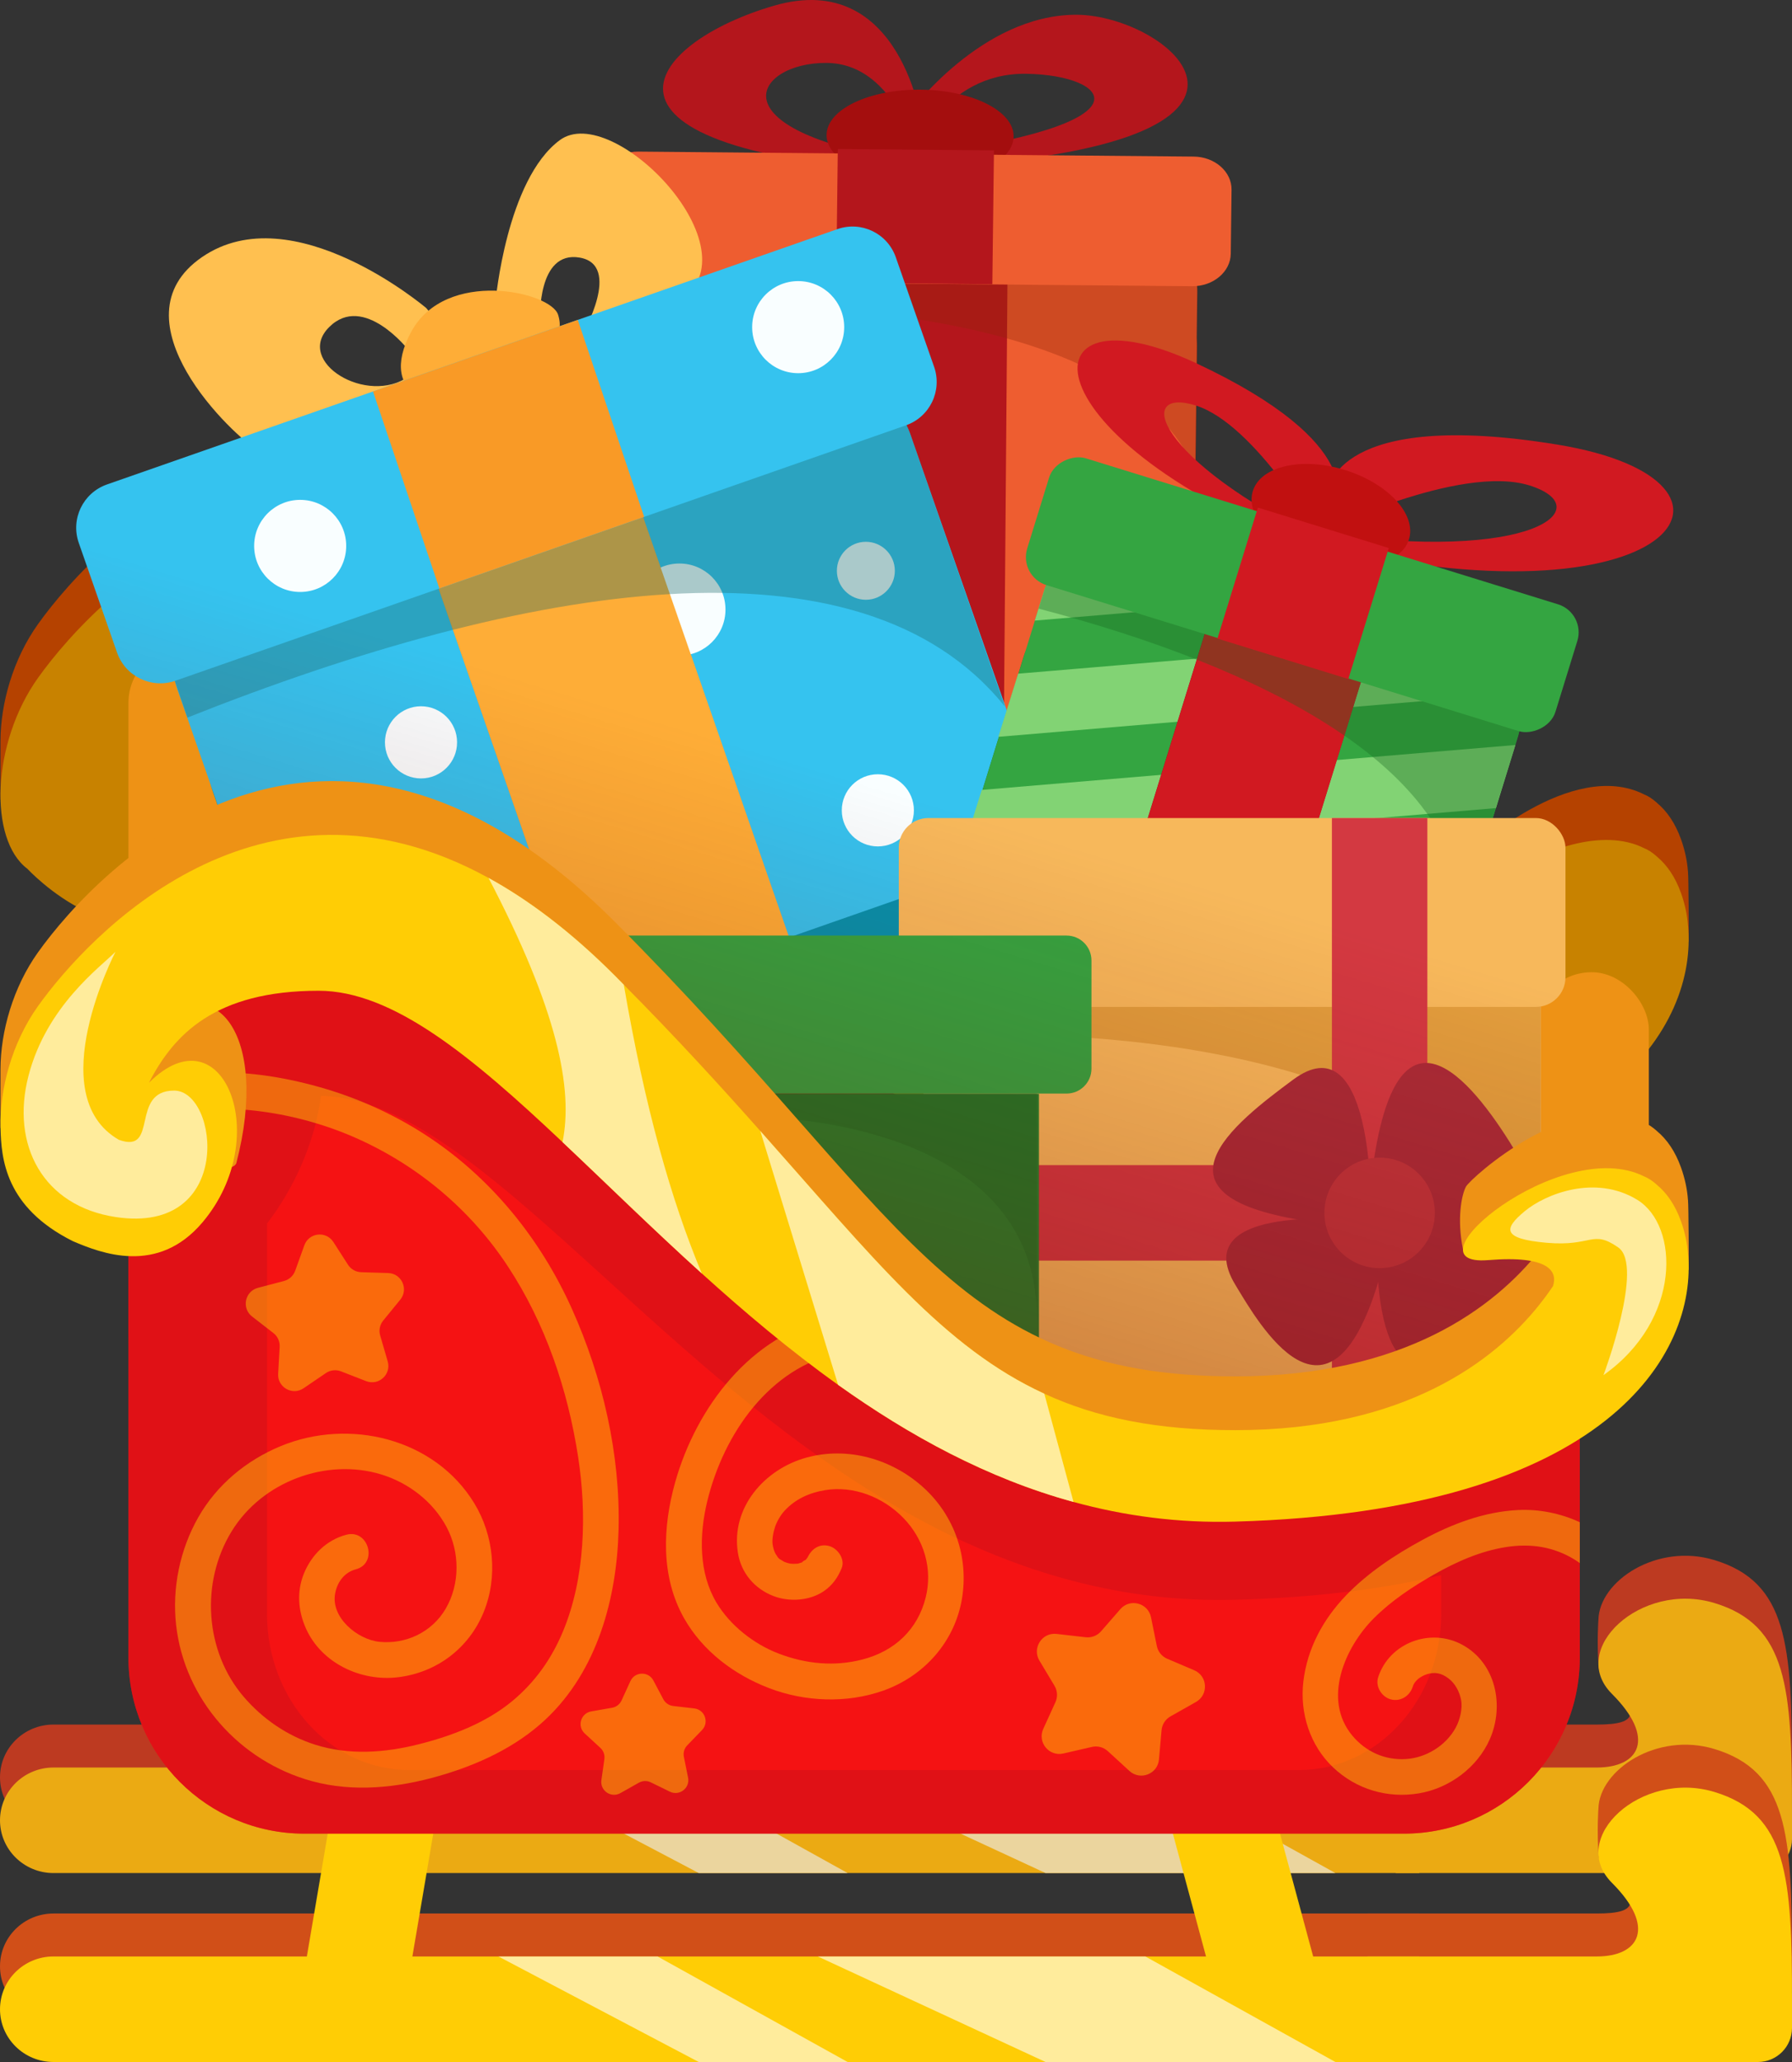 <?xml version="1.0" encoding="UTF-8"?>
<svg id="Layer_1" data-name="Layer 1" xmlns="http://www.w3.org/2000/svg" xmlns:xlink="http://www.w3.org/1999/xlink" viewBox="0 0 300 345">
  <rect x="0" y="0" width="300" height="345" fill="#333333" stroke="none"/>
  <defs>
    <clipPath id="clippath">
      <path d="M174.81,98.786c1.744-5.644,7.733-8.806,13.377-7.062l58.859,18.187c5.644,1.744,8.806,7.733,7.062,13.377l-10.596,34.293c-1.744,5.644-7.733,8.806-13.377,7.062l-70.769-16.552,15.445-49.305Z" style="fill: none;"/>
    </clipPath>
    <linearGradient id="linear-gradient" x1="144.583" y1="130.813" x2="97.81" y2="284.95" gradientUnits="userSpaceOnUse">
      <stop offset="0" stop-color="#760800" stop-opacity="0"/>
      <stop offset=".593" stop-color="#760800" stop-opacity=".5"/>
    </linearGradient>
  </defs>
  <g>
    <path d="M234.688,191.853c-9.442,1.269-18.884,2.537-28.326,3.806-14.67,.553-28.355-2.506-41.053-9.177-13.21-4.297-24.641-11.641-34.292-22.032-10.391-9.651-17.735-21.082-22.032-34.292-3.51-6.681-6.01-13.637-7.52-20.864l-45.239-18.274c-10.246,4.641-20.371,9.591-30.3,14.858-1.483,.787-2.95,1.604-4.424,2.407v114.128c0,16.273,13.192,29.465,29.465,29.465H235.011c16.273,0,29.465-13.192,29.465-29.465v-43.998c-9.084,5.927-19.008,10.415-29.788,13.438Z" style="fill: #be0700;"/>
    <path d="M206.801,190.67c-75.42,2.12-117.74-88.82-153.46-88.82-17.33,0-24.27,7.34-28.4,15.39,10.93-10.921,20.282,.836,14.608,22.51-.933,1.663-4.168-.63-5.658,.86C20.68,153.82,.09,133.778,.09,133.778c0,0-.026-4.335-.01-9.784,.019-6.334,2.103-13.719,6.291-19.585,10.11-14.14,47.88-53.76,96.54-5.11,48.65,48.66,56.08,76.07,103.89,76.07,28.41,0,43.42-11.6,50.93-21.02v-.01c.85-1.06,1.6-2.09,2.26-3.08,.77-2.4-4.76,2.015-15.07,2.855-1.038-5.062-.248-9.095,.496-10.488,.744-1.394,17.748-16.78,29.814-10.717,.68,.27,1.39,.72,2.12,1.38l.04,.04c1.68,1.4,3.06,3.39,4.03,6.1,.67,1.88,1.04,3.68,1.16,5.39,.01,.02,.01,.04,.01,.06,.097,1.016,.146,10.537,.111,11.622-10.803,15.293-17.22,31.508-75.901,33.168Z" style="fill: #b54200;"/>
    <path d="M206.801,199.665c-75.42,2.12-117.74-88.82-153.46-88.82-17.33,0-24.27,7.34-28.4,15.39,12.32-12.31,22.16,10.16,8.95,23.37-13.21,13.21-29.3-4.24-29.3-4.24-6.52-4.88-6.01-21.05,1.78-31.96,10.11-14.14,47.88-53.76,96.54-5.11,48.65,48.66,56.08,76.07,103.89,76.07,28.41,0,43.42-11.6,50.93-21.02v-.01c.85-1.06,1.6-2.09,2.26-3.08,.77-2.4-.55-5.18-10.86-4.34-14.56,1.18,12.17-21.01,26.1-14.01,.68,.27,1.39,.72,2.12,1.38l.04,.04c1.68,1.4,3.06,3.39,4.03,6.1,.67,1.88,1.04,3.68,1.16,5.39,.01,.02,.01,.04,.01,.06,1.58,16.47-13.25,43.02-75.79,44.79Z" style="fill: #c88200;"/>
    <rect x="21.502" y="108.043" width="19.146" height="48.488" rx="9.573" ry="9.573" style="fill: #ee9215;"/>
    <rect x="256.887" y="162.664" width="19.146" height="48.488" rx="9.573" ry="9.573" style="fill: #ee9215;"/>
  </g>
  <path d="M116.857,47.655l72.527,.649c6.139,.055,11.063,4.363,10.999,9.621l-.452,37.054c-.064,5.259-5.093,9.477-11.231,9.422l-72.527-.649c-6.139-.055-11.063-4.363-10.999-9.621l.452-37.054c.064-5.259,5.093-9.477,11.231-9.422Z" style="fill: #d84119;"/>
  <g>
    <path d="M129.621,.941c-21.377,6.179-36.196,24.33,24.632,28.016l.085-7.98c.121,.054-3.339-26.215-24.717-20.036Zm8.755,9.586c12.055,.11,15.422,16.651,15.422,16.651-35.167-5.011-27.477-16.761-15.422-16.651Z" style="fill: #b4161c;"/>
    <path d="M152.245,18.863l-.109,9.284c71.181-3.008,43.974-25.678,28.035-25.678s-27.926,16.394-27.926,16.394Zm.538,7.206s5.009-13.911,19.011-13.723c14.002,.188,22.188,8.538-19.011,13.723Z" style="fill: #b4161c;"/>
    <ellipse cx="154.033" cy="22.7" rx="7.698" ry="15.657" transform="translate(130.115 176.548) rotate(-89.546)" style="fill: #a40e0e;"/>
    <path d="M117.998,37.614l70.354,.63c6.739,.06,12.145,4.789,12.074,10.562l-.429,35.193c-.07,5.773-5.59,49.765-12.329,49.705l-70.354-39.991c-6.739-.06-12.145-4.789-12.074-10.562l.429-35.193c.07-5.773,5.59-10.404,12.329-10.343Z" style="fill: #ee5d30;"/>
    <polygon points="137.613 30.516 168.79 30.795 168.018 126.615 136.84 118.166 137.613 30.516" style="fill: #b4161c;"/>
    <path d="M200.605,38.292l-.44,40.683c-9.205-22.763-50.068-29.259-94.423-27.977l.127-13.613,94.736,.908,0-0-0,0Z" style="fill: #92270b; isolation: isolate; opacity: .35;"/>
    <path d="M106.873,25.366l92.952,.832c3.544,.032,6.387,2.518,6.349,5.554l-.131,10.699c-.037,3.036-2.94,5.471-6.484,5.439l-92.952-.832c-3.544-.032-6.387-2.518-6.349-5.554l.131-10.699c.037-3.036,2.94-5.471,6.484-5.439Z" style="fill: #ee5d30;"/>
    <polygon points="140.259 24.928 166.399 25.162 166.126 47.554 139.986 47.32 140.259 24.928" style="fill: #b4161c;"/>
  </g>
  <rect x="40.671" y="91.004" width="129.922" height="89.674" rx="18.683" ry="18.683" transform="translate(-38.897 42.448) rotate(-19.261)" style="fill: #0491ad;"/>
  <g>
    <path d="M93.71,23.452c-8.926,6.607-10.745,26.946-10.745,26.946,4.37,11.8,17.69,8.56,30.78,0,13.1-8.55-11.109-33.553-20.035-26.946Zm3.818,32.438l-7.113-2.372s-.534-11.651,6.627-10.418,.486,12.789,.486,12.789Z" style="fill: #ffc050;"/>
    <path d="M71.365,51.549s-22.34-18.99-37.55-8.53c-15.22,10.46,5.27,30.08,9.63,32.51,4.37,2.43,30.45-10.43,31.59-14.43,1.14-3.99-3.67-9.55-3.67-9.55Zm-2.93,11.42c-6.94,4.97-19.16-2.42-13.34-8.23,5.81-5.82,13.34,3.89,13.34,3.89,0,0,6.93-.63,0,4.34Z" style="fill: #ffc050;"/>
    <path d="M82.534,64.493c-9.513,5.631-19.5,1.795-13.715-8.938s23.393-6.759,24.611-2.897c1.218,3.861-1.383,6.204-10.896,11.835Z" style="fill: #fead37;"/>
  </g>
  <rect x="35.332" y="75.625" width="129.922" height="89.674" rx="16.744" ry="16.744" transform="translate(-34.123 39.826) rotate(-19.261)" style="fill: #35c3ef;"/>
  <polygon points="103.232 184.264 69.939 88.46 104.134 76.434 137.428 172.239 103.232 184.264" style="fill: #f99a26;"/>
  <circle cx="113.748" cy="101.988" r="7.705" style="fill: #f9feff;"/>
  <circle cx="144.954" cy="95.5" r="4.851" style="fill: #f9feff;"/>
  <polygon points="97.933 168.931 64.639 73.126 98.834 61.101 132.128 156.905 97.933 168.931" style="fill: #fead37;"/>
  <path d="M146.839,56.698l21.376,61.499c-24.187-30.065-80.23-20.646-136.845,1.866l-7.081-20.53,122.55-42.835,0,0,0,0Z" style="fill: #196768; isolation: isolate; opacity: .35;"/>
  <circle cx="62.03" cy="159.194" r="8.408" style="fill: #f9feff;"/>
  <circle cx="70.482" cy="124.205" r="6.037" style="fill: #f9feff;"/>
  <circle cx="146.96" cy="135.58" r="6.037" style="fill: #f9feff;"/>
  <g>
    <rect x="177.428" y="96.615" width="57.286" height="82.997" rx="11.935" ry="11.935" transform="translate(13.277 294.226) rotate(-72.829)" style="fill: #26822c;"/>
    <g>
      <path d="M200.17,60.729c-29.281-13.64-29.038,12.814,21.061,31.681l2.421-7.739c-.099-.106,5.697-10.305-23.482-23.942l0,0Zm-.033,7.099c10.083,3.117,21.159,22.629,21.159,22.629-28.045-13.702-31.242-25.746-21.159-22.629Z" style="fill: #d11921;"/>
      <path d="M222.406,81.953l-2.774,9.065c60.628,14.795,78.252-10.545,41.102-16.628-37.15-6.084-38.328,7.563-38.328,7.563l0-0-0-0Zm-1.578,7.15s23.541-11.558,35.252-7.872c11.71,3.686,.795,13.096-35.252,7.872l-0-0,0,0Z" style="fill: #d11921;"/>
    </g>
    <ellipse cx="222.805" cy="86.201" rx="7.919" ry="13.679" transform="translate(74.67 273.626) rotate(-72.829)" style="fill: #c11010;"/>
    <rect x="180.518" y="86.685" width="57.286" height="82.997" rx="10.696" ry="10.696" transform="translate(24.942 290.18) rotate(-72.829)" style="fill: #34a541;"/>
    <g style="clip-path: url(#clippath);">
      <g>
        <rect x="152.741" y="127.954" width="123.718" height="10.25" transform="translate(-10.403 18.464) rotate(-4.81)" style="fill: #82d374;"/>
        <rect x="165.241" y="89.031" width="123.718" height="10.25" transform="translate(-7.096 19.375) rotate(-4.81)" style="fill: #82d374;"/>
        <rect x="158.991" y="108.493" width="123.718" height="10.25" transform="translate(-8.75 18.919) rotate(-4.81)" style="fill: #82d374;"/>
        <rect x="146.491" y="147.416" width="123.718" height="10.25" transform="translate(-12.057 18.008) rotate(-4.81)" style="fill: #82d374;"/>
        <rect x="140.241" y="166.878" width="123.718" height="10.25" transform="translate(-13.711 17.553) rotate(-4.81)" style="fill: #82d374;"/>
      </g>
    </g>
    <rect x="174.785" y="120.882" width="64.793" height="27.357" transform="translate(17.454 292.784) rotate(-72.829)" style="fill: #930d17;"/>
    <rect x="177.865" y="110.986" width="64.793" height="27.357" transform="translate(29.079 288.751) rotate(-72.829)" style="fill: #d11921;"/>
    <path d="M257.275,113.069l-12.344,39.718c-1.026-24.629-33.404-41.048-71.043-50.956l4.149-13.238,79.238,24.476-0,0-0,0Z" style="fill: #196821; isolation: isolate; opacity: .35;"/>
    <rect x="206.905" y="53.222" width="22.215" height="92.562" rx="4.905" ry="4.905" transform="translate(58.583 278.424) rotate(-72.829)" style="fill: #34a541;"/>
    <rect x="206.686" y="87.798" width="22.935" height="22.935" transform="translate(58.909 278.391) rotate(-72.829)" style="fill: #d11921;"/>
  </g>
  <path d="M156.383,61.383c1.392,3.999-.716,8.385-4.729,9.781l-43.816,15.313-34.282,11.982-44.186,15.438c-3.999,1.392-8.385-.716-9.781-4.729l-6.396-18.32c-1.41-4.008,.703-8.38,4.711-9.79l44.542-15.558,34.282-11.982,43.464-15.18c3.995-1.405,8.38,.703,9.777,4.716l6.413,18.329Z" style="fill: #35c3ef;"/>
  <polygon points="96.728 53.518 107.838 86.477 73.556 98.459 62.446 65.5 96.728 53.518" style="fill: #f99a26;"/>
  <circle cx="133.624" cy="54.735" r="7.705" style="fill: #f9feff;"/>
  <circle cx="50.253" cy="91.339" r="7.705" style="fill: #f9feff;"/>
  <g>
    <path d="M257.933,172.668v72.783c0,5.199-4.219,9.418-9.418,9.418h-84.491c-5.199,0-9.41-4.219-9.41-9.418v-72.783c0-5.199,4.211-9.418,9.41-9.418h84.491c5.2,0,9.418,4.219,9.418,9.418Z" style="fill: #e29e3d;"/>
    <rect x="222.977" y="150.988" width="15.976" height="103.881" style="fill: #aa2b37;"/>
    <g>
      <path d="M257.933,158.549v72.783c0,5.199-4.219,9.418-9.418,9.418h-84.491c-5.199,0-9.41-4.219-9.41-9.418v-72.783c0-5.199,4.211-9.418,9.41-9.418h84.491c5.2,0,9.418,4.219,9.418,9.418Z" style="fill: #f7b85b;"/>
      <path d="M257.933,158.549v65.719c0-58.455-103.32-50.893-103.32-50.893v-14.827c0-5.199,4.211-9.418,9.41-9.418h84.491c5.2,0,9.418,4.219,9.418,9.418Z" style="fill: #e29e3d;"/>
      <rect x="150.467" y="136.87" width="111.608" height="31.599" rx="4.955" ry="4.955" style="fill: #f7b85b;"/>
      <rect x="222.977" y="136.87" width="15.976" height="103.881" style="fill: #d33941;"/>
      <rect x="198.269" y="151.285" width="15.976" height="103.288" transform="translate(409.186 -3.328) rotate(90)" style="fill: #d33941;"/>
      <g>
        <path d="M229.438,200.062s.014-29.018-12.947-19.426c-9.807,7.258-25.936,19.642,2.985,23.749,31.777,4.513,9.962-4.323,9.962-4.323Z" style="fill: #aa2b37;"/>
        <path d="M227.498,204.154s-29.03-3.016-20.702,10.791c4.029,6.68,15.608,26.887,23.932-.423,9.358-30.701-3.231-10.368-3.231-10.368Z" style="fill: #aa2b37;"/>
        <path d="M230.556,206.136s-1.532,29.628,11.594,20.263c11.659-8.318,27.408-19.332-1.36-23.897-31.699-5.03-10.233,3.635-10.233,3.635Z" style="fill: #aa2b37;"/>
        <path d="M233.134,203.578s29.214,3.56,20.955-10.29c-7.072-11.859-19.41-27.748-23.936-.153-5.195,31.672,2.98,10.443,2.98,10.443Z" style="fill: #aa2b37;"/>
        <circle cx="230.965" cy="202.929" r="9.245" style="fill: #c0343b;"/>
      </g>
    </g>
  </g>
  <rect x="127.893" y="183.027" width="46.038" height="44.418" style="fill: #26822c;"/>
  <path d="M127.281,186.936s46.302,.028,46.302,33.542v-42.797h-54.779l8.478,9.255Z" style="fill: #196821; isolation: isolate; opacity: .35;"/>
  <path d="M178.556,156.531H55.663l34.131,26.437h88.763c2.3,0,4.165-1.865,4.165-4.165v-18.106c0-2.3-1.865-4.165-4.165-4.165Z" style="fill: #34a541;"/>
  <path d="M174.912,125.018c-48.717-16.542-98.156-31.099-146.937-47.475l-10.073,3.516c-4,1.41-6.12,5.78-4.71,9.79l6.4,18.32c1.39,3.97,5.7,6.08,9.67,4.76l.02,.06,.02,.06c.11,.44,.25,.88,.4,1.32l5.68,16.26c.09,.32,.19,.64,.3,.95l17.25,49.38c3.41,9.74,14.06,14.88,23.8,11.47l26.47-9.25,.03,.09,3.7-1.3h16.71l3.64,3.97s.21,0,.61,.01v40.5h26.62v16.72c0,5.07,4.1,9.18,9.16,9.18h82.31c5.07,0,11.951-14.418,11.951-19.488l.001-65.393c2.29-.37,4.141-2.555,4.141-4.955v-13.577c-28.298-8.61-59.157-15.409-87.163-24.918Z" style="fill: url(#linear-gradient); opacity: .64;"/>
  <g>
    <g>
      <g>
        <path d="M237.606,288.543H8.953C4.008,288.543,0,292.495,0,297.372s4.008,8.829,8.953,8.829H237.606v-17.658Z" style="fill: #bd3a21;"/>
        <path d="M228.951,288.543h38.392c7.088,0,7.76-1.9,.303-9.357-.343-4.452-.055-8.184-.055-8.184,.15-6.49,9.793-12.881,19.391-9.99,12.256,3.692,13.017,14.176,13.017,34.996v4.495c0,3.148-2.552,5.699-5.699,5.699h-60.624l-4.725-17.658Z" style="fill: #bd3a21;"/>
      </g>
      <g>
        <path d="M237.606,295.729H8.953C4.008,295.729,0,299.682,0,304.558s4.008,8.829,8.953,8.829H237.606v-17.658Z" style="fill: #ebaa13;"/>
        <path d="M228.951,295.729h38.392c7.088,0,9.967-4.866,2.51-12.323-7.457-7.457,4.873-18.901,17.129-15.209s13.017,14.176,13.017,34.996v4.495c0,3.148-2.552,5.699-5.699,5.699h-60.624l-4.725-17.658Z" style="fill: #ebaa13;"/>
      </g>
      <path d="M222.377,305.131l-17.049,3.293-12.159-45.027c-1.075-3.982,1.87-7.947,6.578-8.856l0-0c4.708-.909,9.396,1.581,10.471,5.563l12.159,45.027Z" style="fill: #ebaa13;"/>
      <path d="M66.788,308.96l-17.31-2.107,7.779-45.715c.688-4.043,5.12-6.848,9.9-6.267l0,0c4.78,.582,8.097,4.331,7.409,8.373l-7.779,45.715Z" style="fill: #ebaa13;"/>
      <polygon points="136.913 295.729 175.039 313.387 223.559 313.387 191.741 295.729 136.913 295.729 136.913 295.729" style="fill: #ebd59e;"/>
      <polygon points="83.442 295.729 116.98 313.387 141.9 313.387 110.082 295.729 83.442 295.729" style="fill: #ebd59e;"/>
    </g>
    <g>
      <g>
        <path d="M237.606,320.155H8.953C4.008,320.155,0,324.108,0,328.985s4.008,8.829,8.953,8.829H237.606v-17.658Z" style="fill: #d14f18;"/>
        <path d="M228.951,320.155h38.392c7.088,0,7.76-1.9,.303-9.357-.343-4.452-.055-8.184-.055-8.184,.15-6.49,9.793-12.881,19.391-9.99,12.256,3.692,13.017,14.176,13.017,34.996v4.495c0,3.148-2.552,5.699-5.699,5.699h-60.624l-4.725-17.658Z" style="fill: #d14f18;"/>
      </g>
      <g>
        <path d="M237.606,327.342H8.953C4.008,327.342,0,331.294,0,336.171s4.008,8.829,8.953,8.829H237.606v-17.658Z" style="fill: #ffcd05;"/>
        <path d="M228.951,327.342h38.392c7.088,0,9.967-4.866,2.51-12.323-7.457-7.457,4.873-18.901,17.129-15.209s13.017,14.176,13.017,34.996v4.495c0,3.148-2.552,5.699-5.699,5.699h-60.624l-4.725-17.658Z" style="fill: #ffcd05;"/>
      </g>
      <path d="M222.377,336.744l-17.049,3.293-12.159-45.027c-1.075-3.982,1.87-7.947,6.578-8.856l0-0c4.708-.909,9.396,1.581,10.471,5.563l12.159,45.027Z" style="fill: #ffcd05;"/>
      <path d="M66.788,340.573l-17.31-2.107,7.779-45.715c.688-4.043,5.12-6.848,9.9-6.267l0,0c4.78,.582,8.097,4.331,7.409,8.373l-7.779,45.715Z" style="fill: #ffcd05;"/>
      <polygon points="136.913 327.342 175.039 345 223.559 345 191.741 327.342 136.913 327.342 136.913 327.342" style="fill: #ffec9c;"/>
      <polygon points="83.442 327.342 116.98 345 141.9 345 110.082 327.342 83.442 327.342" style="fill: #ffec9c;"/>
    </g>
    <path d="M234.688,246.769c-9.442,1.269-18.884,2.537-28.326,3.806-14.67,.553-28.355-2.506-41.053-9.177-13.21-4.297-24.641-11.641-34.292-22.032-10.391-9.651-17.735-21.082-22.032-34.292-3.51-6.681-6.01-13.637-7.52-20.864l-45.239-18.274c-10.246,4.641-20.371,9.591-30.3,14.858-1.483,.787-2.95,1.604-4.424,2.407v114.128c0,16.273,13.192,29.465,29.465,29.465H235.011c16.273,0,29.465-13.192,29.465-29.465v-43.998c-9.084,5.927-19.008,10.415-29.788,13.438Z" style="fill: #f51213;"/>
    <path d="M234.683,246.766c-9.44,1.27-18.88,2.54-28.32,3.81-14.67,.55-28.36-2.51-41.05-9.18-13.21-4.29-24.65-11.64-34.3-22.03-10.39-9.65-17.73-21.08-22.03-34.29-3.51-6.68-6.01-13.64-7.52-20.86l-45.24-18.28c-10.24,4.64-20.37,9.59-30.3,14.86-1.48,.79-2.95,1.6-4.42,2.41v114.12c0,16.28,13.19,29.47,29.46,29.47H235.013c16.27,0,29.46-13.19,29.46-29.47v-43.99c-9.08,5.92-19.01,10.41-29.79,13.43Zm6.59,23.26c0,14.43-10.67,26.13-23.84,26.13H68.543c-13.17,0-23.84-11.7-23.84-26.13v-65.31c4.63-6.03,8.08-13.81,9.02-21.37,12.33,.21,25.45,10.6,40.45,24.03,7.29,6.51,15.02,13.75,23.32,20.87,7.16,6.15,14.74,12.23,22.82,17.7,11.95,8.08,25,14.85,39.41,18.59,8.53,2.23,17.54,3.38,27.08,3.13,13.66-.37,25.04-1.85,34.47-4.12v6.48Z" style="fill: #cc111a; opacity: .5;"/>
    <g>
      <path d="M57.981,256.782c-3.32,.877-5.826,3.36-7.104,6.493-1.236,3.03-.97,6.313,.371,9.26,2.636,5.794,9.225,8.832,15.377,8.091,6.477-.78,11.855-4.831,14.336-10.871,2.415-5.88,1.734-12.857-1.573-18.26-6.655-10.876-20.941-14.271-32.384-9.545-5.765,2.381-10.695,6.461-13.805,11.909-3.078,5.393-4.41,11.857-3.716,18.027,1.402,12.471,10.657,22.812,22.72,26.117,6.972,1.91,14.4,1.12,21.264-.856,6.553-1.886,12.931-4.811,17.937-9.53,8.594-8.102,11.863-20.197,12.152-31.677,.318-12.597-2.653-25.453-7.794-36.912-5.338-11.899-13.782-22.256-24.798-29.317-5.418-3.473-11.414-6.135-17.612-7.865-6.04-1.685-12.7-2.761-18.985-2.286-3.161,.239-6.423,1.079-8.573,3.58-1.055,1.228-1.207,3.036,0,4.243,1.08,1.08,3.182,1.234,4.243,0,1.415-1.647,3.535-1.85,5.805-1.885,2.672-.041,5.37,.122,8.017,.478,5.514,.743,11.023,2.299,16.094,4.588,10.204,4.606,18.883,11.929,25.046,21.283,6.313,9.581,10.046,20.623,11.787,31.921,1.459,9.47,1.178,20.26-2.531,29.171-1.909,4.588-4.663,8.48-8.448,11.633-4.461,3.716-10.169,5.872-15.737,7.274-5.691,1.432-11.67,1.853-17.328,.058-4.602-1.46-8.756-4.281-11.949-8.013-6.497-7.595-7.273-19.086-2.028-27.659,5.138-8.398,15.92-12.327,25.054-9.539,4.573,1.396,8.661,4.53,10.937,8.792,2.232,4.179,2.265,9.517-.122,13.636-2.319,4-6.731,6.023-11.132,5.573-3.669-.375-8.212-4.109-7.382-8.166,.412-2.014,1.66-3.487,3.454-3.961,3.73-.986,2.148-6.775-1.595-5.786h0Z" style="fill: #ffcd05; opacity: .47;"/>
      <path d="M138.958,220.554c-13.236,2.763-22.401,14.948-25.912,27.392-2.116,7.497-2.472,15.842,1.478,22.811,3.116,5.497,8.358,9.429,14.186,11.674,6.015,2.317,13.037,2.597,19.14,.44,6.83-2.413,11.993-8.165,13.196-15.396,1.153-6.934-1.243-13.889-6.481-18.62-5.246-4.738-12.59-6.864-19.496-4.997-7.053,1.907-12.74,8.368-11.535,15.958,.537,3.381,2.812,6.024,5.965,7.23,2.65,1.013,6.072,.797,8.439-.838,1.435-.991,2.316-2.248,2.968-3.848,.612-1.501-.664-3.297-2.095-3.69-1.718-.472-3.076,.589-3.69,2.095,.236-.58-.146,.17-.194,.239,.363-.524-.142,.096-.219,.17,.523-.501-.907,.436-.233,.163-.25,.101-.512,.149-.765,.237-.761,.263,.333,.001-.141,.045-.229,.021-.458,.032-.688,.03-.185-.001-.37-.01-.554-.025,.336,.056,.326,.053-.03-.01-.181-.045-.363-.08-.542-.131-.065-.019-.894-.346-.325-.084-.188-.086-1.173-.756-.782-.422-.208-.178-.407-.373-.584-.584,.421,.502-.218-.399-.238-.435-.19-.351-.395-.944-.48-1.567-.107-.786,.07-1.917,.409-2.928,.296-.883,.916-1.964,1.587-2.693,1.791-1.948,4.16-3.021,6.789-3.451,4.763-.78,9.707,1.164,13.101,4.653,3.504,3.603,4.926,8.573,3.735,13.318-1.338,5.328-5.161,8.97-10.617,10.372-4.599,1.182-9.373,.78-14.044-1.019-4.094-1.577-8.057-4.659-10.353-8.49-2.962-4.943-2.95-11.246-1.536-17.034,2.745-11.235,10.408-22.332,22.137-24.781,1.587-.331,2.505-2.199,2.095-3.69-.452-1.646-2.099-2.428-3.69-2.095h0Z" style="fill: #ffcd05; opacity: .47;"/>
      <path d="M264.476,254.688c-3.195-1.476-6.777-2.213-10.307-2.041-5.676,.276-11.073,2.312-16.026,4.995-4.604,2.494-9.158,5.504-12.803,9.292-3.841,3.991-6.494,8.886-7.147,14.423-.619,5.252,1.102,10.669,4.97,14.343,3.87,3.676,9.098,5.227,14.342,4.358,5.106-.846,9.815-4.314,11.91-9.073,2.461-5.592,1.038-12.742-4.641-15.811-5.299-2.864-12.18-.333-14.056,5.459-.499,1.541,.583,3.275,2.095,3.69,1.625,.446,3.189-.548,3.69-2.095,.156-.483,.308-.765,.874-1.291,.313-.29,1.065-.696,1.558-.836,1.245-.355,2.3-.233,3.561,.721,1.09,.824,1.84,2.175,2.118,3.657,.239,1.275-.151,3.181-.904,4.565-1.668,3.064-5.005,5.059-8.336,5.269-3.492,.22-6.723-1.205-8.993-3.937-5.026-6.051-1.263-14.75,3.633-19.639,2.929-2.924,6.414-5.227,9.996-7.27,3.779-2.155,7.828-3.956,12.156-4.629,4.113-.639,7.961-.036,11.435,2.1,.291,.179,.583,.385,.874,.594v-6.846Z" style="fill: #ffcd05; opacity: .47;"/>
    </g>
    <path d="M61.297,231.084l-4.213-1.639c-.837-.326-1.78-.218-2.523,.287l-3.738,2.542c-1.87,1.271-4.386-.153-4.258-2.411l.257-4.513c.051-.897-.342-1.761-1.052-2.311l-3.572-2.77c-1.787-1.386-1.21-4.219,.977-4.795l4.371-1.151c.868-.229,1.569-.87,1.873-1.715l1.53-4.253c.766-2.128,3.639-2.454,4.862-.552l2.445,3.802c.486,.755,1.312,1.223,2.21,1.251l4.518,.141c2.26,.071,3.458,2.702,2.028,4.453l-2.86,3.5c-.568,.695-.758,1.626-.507,2.488l1.262,4.341c.631,2.171-1.501,4.124-3.609,3.304Z" style="fill: #ffcd05; opacity: .47;"/>
    <path d="M112.145,299.773l-3.194-1.563c-.634-.31-1.381-.289-1.996,.058l-3.098,1.745c-1.55,.873-3.428-.41-3.178-2.171l.499-3.52c.099-.699-.152-1.403-.672-1.881l-2.617-2.407c-1.309-1.204-.669-3.386,1.083-3.693l3.502-.613c.696-.122,1.287-.578,1.581-1.22l1.48-3.232c.741-1.617,3.014-1.683,3.847-.112l1.665,3.141c.331,.624,.947,1.045,1.649,1.127l3.532,.409c1.767,.205,2.532,2.346,1.295,3.624l-2.473,2.554c-.491,.507-.701,1.224-.562,1.916l.702,3.485c.351,1.744-1.449,3.133-3.047,2.351Z" style="fill: #ffcd05; opacity: .47;"/>
    <path d="M189.076,296.303l-3.617-3.316c-.719-.659-1.715-.922-2.665-.703l-4.783,1.1c-2.393,.55-4.377-1.882-3.359-4.116l2.036-4.465c.405-.887,.347-1.916-.155-2.752l-2.524-4.209c-1.263-2.105,.437-4.745,2.876-4.466l4.876,.557c.969,.111,1.93-.262,2.57-.998l3.223-3.701c1.612-1.851,4.648-1.05,5.136,1.355l.977,4.809c.194,.955,.846,1.754,1.743,2.136l4.515,1.921c2.259,.961,2.435,4.095,.298,5.304l-4.272,2.415c-.849,.48-1.407,1.346-1.493,2.318l-.432,4.888c-.216,2.445-3.143,3.581-4.952,1.922Z" style="fill: #ffcd05; opacity: .47;"/>
    <path d="M206.801,245.586c-75.42,2.12-117.74-88.82-153.46-88.82-17.33,0-24.27,7.34-28.4,15.39,10.93-10.921,20.282,.836,14.608,22.51-.933,1.663-4.168-.63-5.658,.86C20.68,208.736,.09,188.694,.09,188.694c0,0-.026-4.335-.01-9.784,.019-6.334,2.103-13.719,6.291-19.585,10.11-14.14,47.88-53.76,96.54-5.11,48.65,48.66,56.08,76.07,103.89,76.07,28.41,0,43.42-11.6,50.93-21.02v-.01c.85-1.06,1.6-2.09,2.26-3.08,.77-2.4-4.76,2.015-15.07,2.855-1.038-5.062-.248-9.095,.496-10.488,.744-1.394,17.748-16.78,29.814-10.717,.68,.27,1.39,.72,2.12,1.38l.04,.04c1.68,1.4,3.06,3.39,4.03,6.1,.67,1.88,1.04,3.68,1.16,5.39,.01,.02,.01,.04,.01,.06,.097,1.016,.146,10.537,.111,11.622-10.803,15.293-17.22,31.508-75.901,33.168Z" style="fill: #ee9215;"/>
    <path d="M206.801,254.586c-9.54,.27-18.55-.95-27.08-3.29-14.41-3.94-27.46-11.07-39.41-19.59-8.08-5.76-15.66-12.16-22.82-18.64-8.3-7.5-16.03-15.12-23.32-21.98-15.15-14.29-28.39-25.32-40.83-25.32-17.33,0-24.27,7.34-28.4,15.39,12.32-12.31,21.015,9.107,8.95,23.37-7.518,8.888-17,5.14-21.684,3.142C.81,201.982,.213,193.804,.088,188.694c-.159-6.502,1.92-14.26,6.282-20.368,8.59-12.02,37.16-42.43,75.41-21.44,6.76,3.71,13.82,9.02,21.13,16.33,.52,.52,1.03,1.03,1.52,1.54,8.83,8.9,16.28,17.07,22.85,24.47,18.91,21.27,30.71,36.23,47.55,43.96,8.74,4.03,18.83,6.1,31.97,6.1,28.41,0,43.42-11.6,50.93-21.02v-.01c.85-1.06,1.6-2.09,2.26-3.08,.77-2.4-.55-5.18-10.86-4.34-14.56,1.18,12.17-21.01,26.1-14.01,.68,.27,1.39,.72,2.12,1.38l.04,.04c1.68,1.4,3.06,3.39,4.03,6.1,.67,1.88,1.04,3.68,1.16,5.39,.01,.02,.01,.04,.01,.06,1.58,16.47-13.25,43.02-75.79,44.79Z" style="fill: #ffcd05;"/>
    <path d="M179.72,251.296c-14.41-3.94-27.46-11.07-39.41-19.59l-13.03-42.48c18.91,21.27,30.71,36.23,47.55,43.96l4.89,18.11Z" style="fill: #ffec9c;"/>
    <path d="M117.491,213.066c-8.3-7.5-16.03-15.12-23.32-21.98,1.809-8.834-.783-22.04-12.39-44.2,6.76,3.71,13.82,9.02,21.13,16.33,.52,.52,1.03,1.03,1.52,1.54,3.51,20.481,7.951,36.131,13.06,48.31Z" style="fill: #ffec9c;"/>
    <path d="M19.337,159.243s-12.477,23.957,.564,31.463c6.762,2.451,1.772-8.235,9.251-8.235,7.479,0,10.137,24.142-9.758,21.162-12.149-1.82-17.647-12.012-14.619-23.657s11.953-18.123,14.562-20.732Z" style="fill: #ffec9c;"/>
  </g>
  <path d="M258.948,207.936c-7.639-.673-7.16-2.403-3.69-5.287,3.47-2.883,11.826-6.211,18.85-1.897s7.467,20.043-5.666,29.327c0,0,6.866-18.296,2.478-21.36-4.388-3.064-4.333-.11-11.972-.784Z" style="fill: #ffec9c;"/>
</svg>